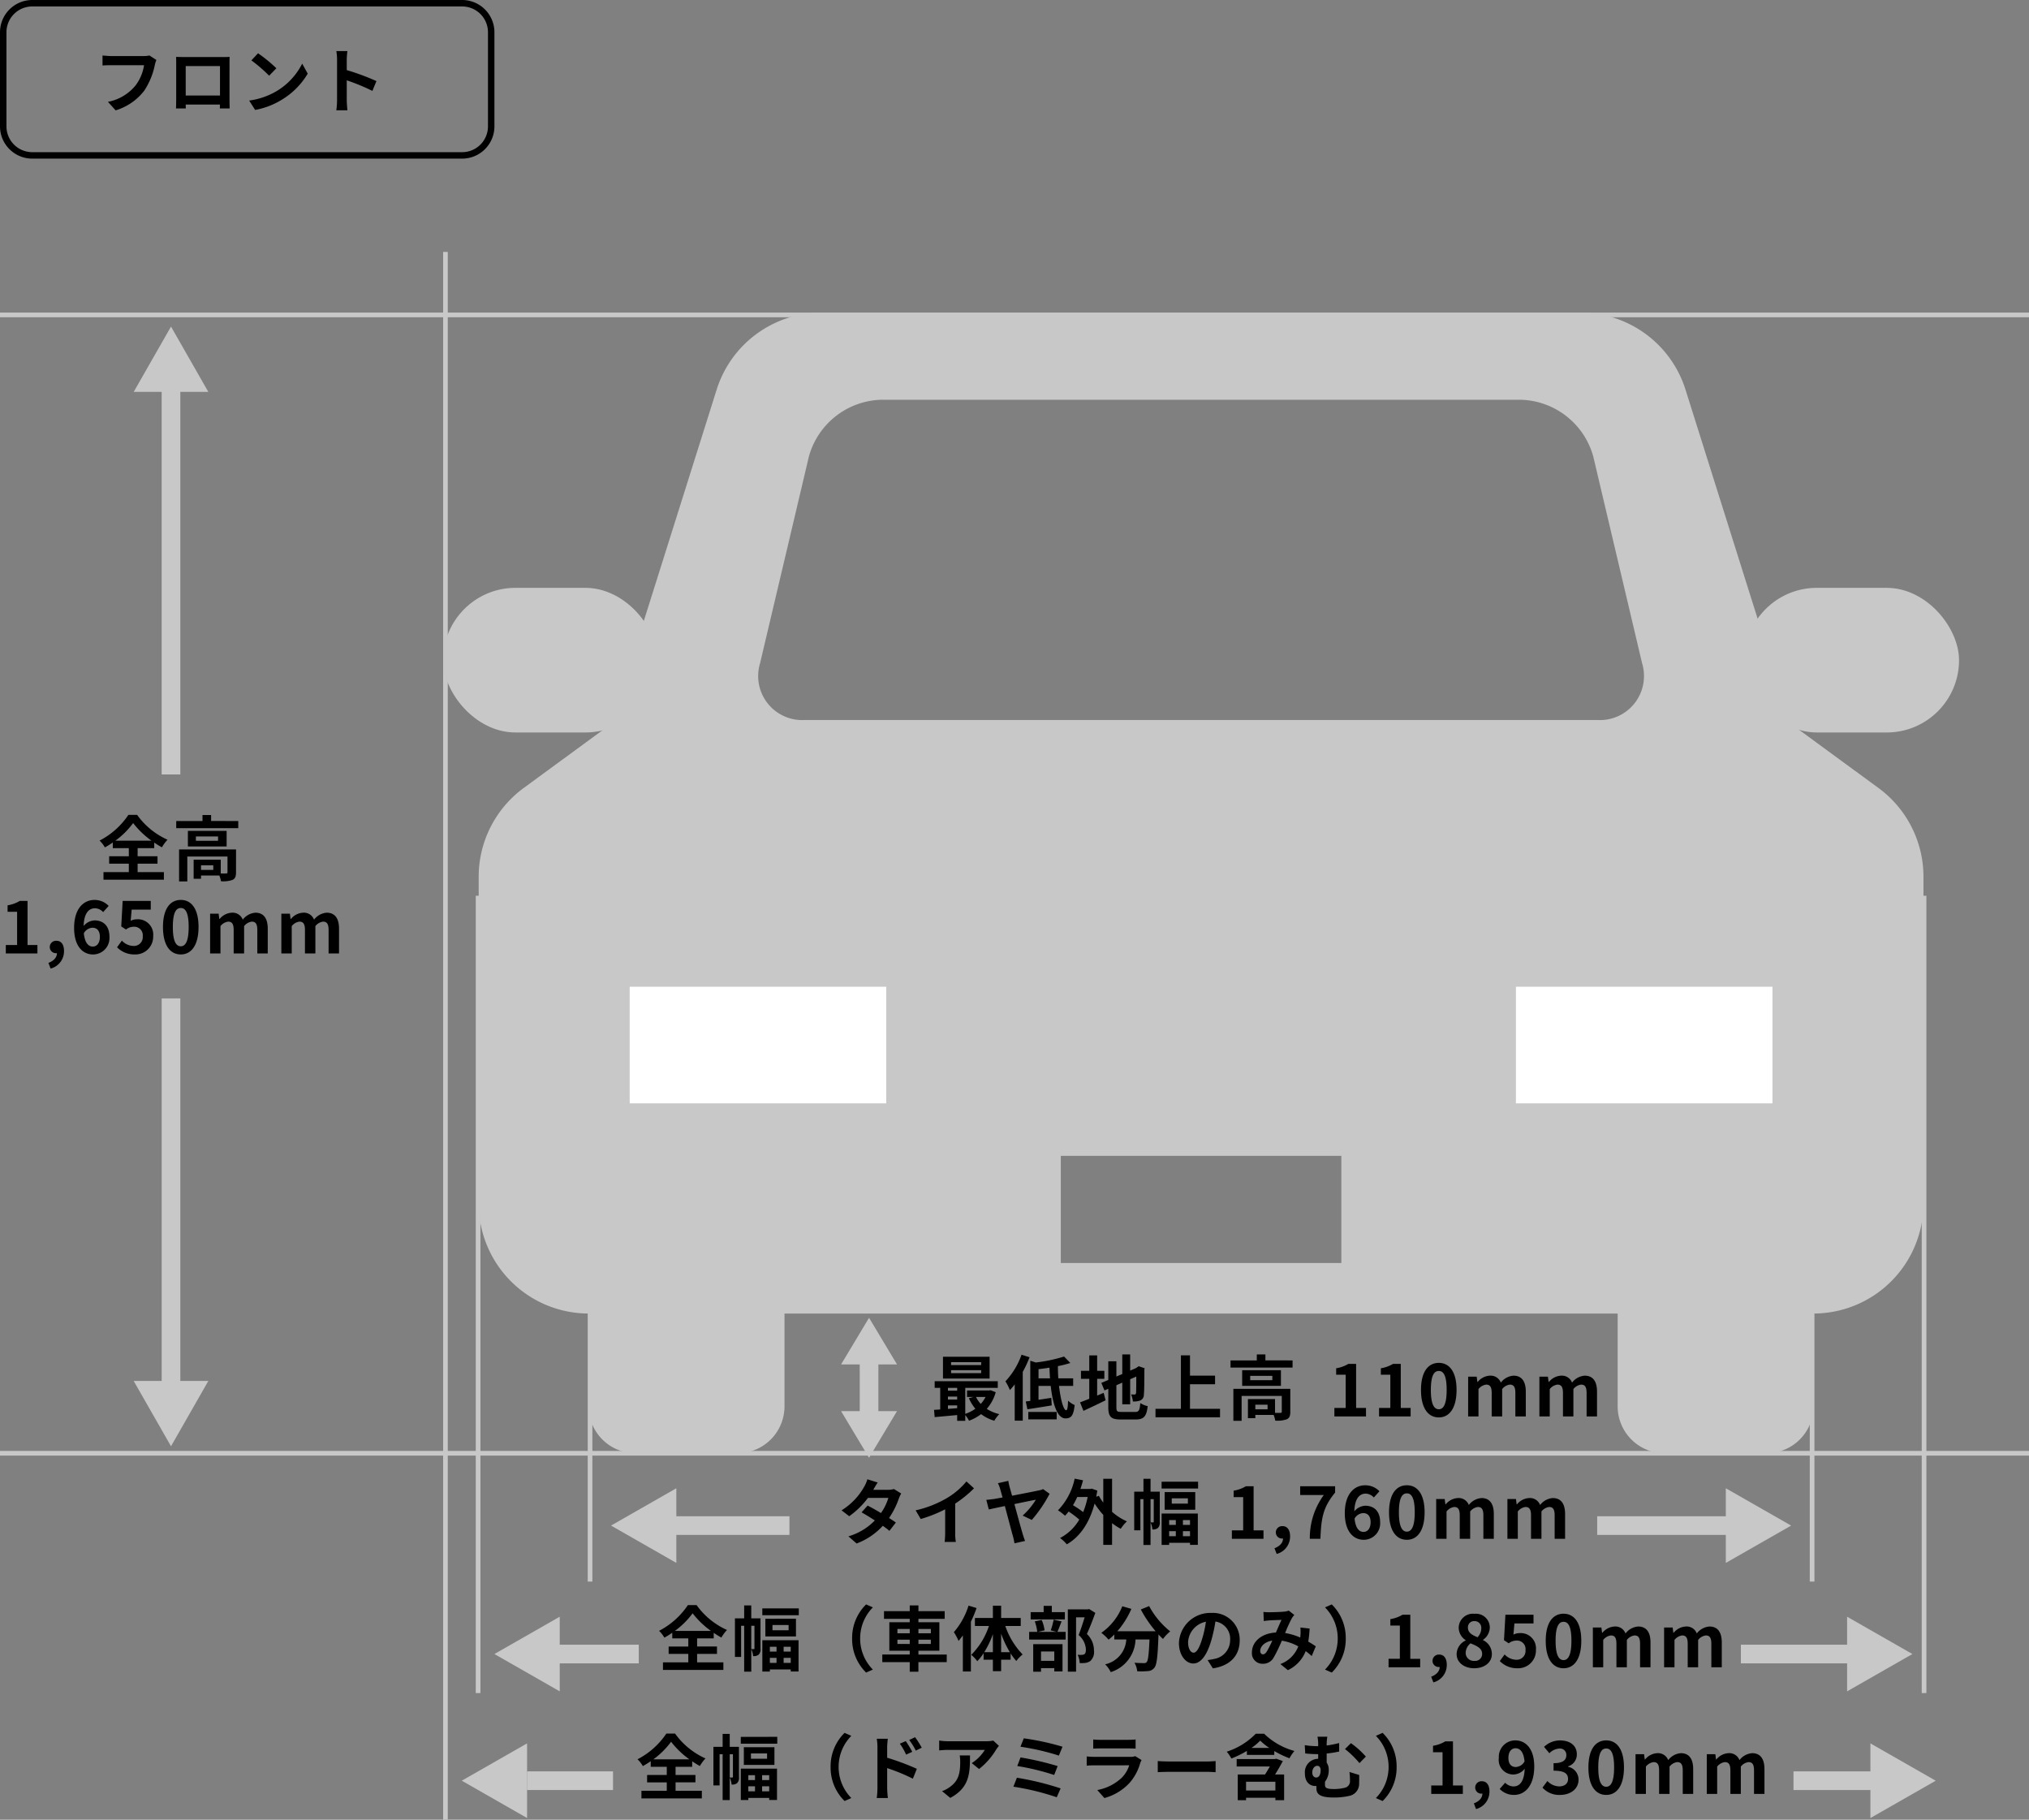 <svg xmlns="http://www.w3.org/2000/svg" width="314.429" height="281.94" viewBox="0 0 314.429 281.94"><rect x="0" y="0" width="314.429" height="281.94" fill="#808080" stroke="none"/><g transform="translate(-210 -3349.309)"><path d="M333.589,250.025l-13.518-9.9-16.305-51.765a17.038,17.038,0,0,0-16.251-11.918H169.881a17.039,17.039,0,0,0-16.251,11.92l-16.305,51.764-13.517,9.9A17.06,17.06,0,0,0,116.75,263.8v50.674a17.057,17.057,0,0,0,17.038,17.038h0v14.4a7.257,7.257,0,0,0,7.236,7.236h15.882a7.257,7.257,0,0,0,7.236-7.236v-14.4H293.254v14.4a7.257,7.257,0,0,0,7.235,7.236h15.883a7.257,7.257,0,0,0,7.235-7.236v-14.4h0a17.057,17.057,0,0,0,17.038-17.038V263.8A17.059,17.059,0,0,0,333.589,250.025ZM160.35,230.779l7.576-32.065a11.983,11.983,0,0,1,11.088-8.773h99.369a11.983,11.983,0,0,1,11.088,8.773l7.576,32.065a6.824,6.824,0,0,1-6.943,8.774H167.292A6.823,6.823,0,0,1,160.35,230.779Zm90.085,92.907H206.96v-16.6h43.475Z" transform="translate(167.43 3221.309)" fill="#c8c8c8"/><rect width="33.25" height="22.408" rx="11.204" transform="translate(278.668 3440.387)" fill="#c8c8c8"/><rect width="33.25" height="22.408" rx="11.204" transform="translate(480.337 3440.387)" fill="#c8c8c8"/><rect width="39.755" height="18.071" transform="translate(307.582 3502.188)" fill="#fff"/><rect width="39.755" height="18.071" transform="translate(444.918 3502.188)" fill="#fff"/><rect width="314.429" height="0.723" transform="translate(210 3574.108)" fill="#c8c8c8"/><rect width="314.429" height="0.723" transform="translate(210 3397.738)" fill="#c8c8c8"/><rect width="242.907" height="0.723" transform="translate(279.391 3388.342) rotate(90)" fill="#c8c8c8"/><rect width="123.532" height="0.723" transform="translate(284.451 3488.092) rotate(90)" fill="#c8c8c8"/><rect width="41.924" height="0.723" transform="translate(301.799 3552.424) rotate(90)" fill="#c8c8c8"/><rect width="41.924" height="0.723" transform="translate(491.179 3552.424) rotate(90)" fill="#c8c8c8"/><rect width="123.532" height="0.723" transform="translate(508.527 3488.092) rotate(90)" fill="#c8c8c8"/><rect width="65.054" height="2.891" transform="translate(235.055 3569.049) rotate(-90)" fill="#c8c8c8"/><path d="M5.783,0l5.783,10.12H0Z" transform="translate(242.283 3573.386) rotate(180)" fill="#c8c8c8"/><rect width="65.054" height="2.891" transform="translate(237.945 3404.244) rotate(90)" fill="#c8c8c8"/><path d="M5.783,0l5.783,10.12H0Z" transform="translate(230.717 3399.907)" fill="#c8c8c8"/><path d="M2.706-5.357a12.672,12.672,0,0,0,2.75-2.728A13.257,13.257,0,0,0,8.294-5.357ZM6.149-1.793h3.08V-2.937H6.149V-4.2H8.723V-5.06a13.945,13.945,0,0,0,1.188.737A6.373,6.373,0,0,1,10.78-5.5,11.625,11.625,0,0,1,6.072-9.35H4.719A12,12,0,0,1,.253-5.368a4.833,4.833,0,0,1,.825,1.056A14.075,14.075,0,0,0,2.3-5.071V-4.2H4.785v1.265H1.738v1.144H4.785V-.484H.858V.693h9.361V-.484H6.149Zm11.726.968h-1.9V-1.54h1.9ZM21.4-3.993H12.573V.957h1.276V-2.9h6.226V-.451c0,.132-.044.165-.209.176-.121.011-.462.011-.836,0V-2.409h-4.2V.55h1.144v-.5H18.81a3.71,3.71,0,0,1,.253.88A4.39,4.39,0,0,0,20.845.726c.429-.2.55-.55.55-1.155ZM18.612-5.335H15.18v-.671h3.432Zm-4.675-1.54v2.42h6.006v-2.42Zm3.6-1.529v-.924H16.2V-8.4h-4.07v1.111h9.614V-8.4Z" transform="translate(225.179 3484.912)"/><path d="M.9,0H5.8V-1.309H4.268V-8.14h-1.2a5.28,5.28,0,0,1-1.892.682v1H2.651v5.148H.9ZM7.843,2.343A2.775,2.775,0,0,0,9.922-.363c0-1-.418-1.6-1.166-1.6A.973.973,0,0,0,7.711-1a.95.95,0,0,0,1.012.957h.1c0,.638-.473,1.188-1.32,1.507Zm6.534-3.41c-.682,0-1.232-.572-1.386-2.057a1.607,1.607,0,0,1,1.331-.858c.7,0,1.155.451,1.155,1.419C15.477-1.573,14.982-1.067,14.377-1.067Zm2.464-6.3a3.016,3.016,0,0,0-2.211-.924c-1.639,0-3.146,1.3-3.146,4.334,0,2.871,1.375,4.114,2.926,4.114a2.549,2.549,0,0,0,2.552-2.717c0-1.749-.968-2.563-2.332-2.563a2.369,2.369,0,0,0-1.672.869C13.024-6.292,13.794-7,14.729-7a1.767,1.767,0,0,1,1.254.594ZM20.889.154a2.751,2.751,0,0,0,2.849-2.86A2.364,2.364,0,0,0,21.23-5.291a2.105,2.105,0,0,0-.979.231l.154-1.727h2.959V-8.14H19.008l-.22,3.949.737.484a1.948,1.948,0,0,1,1.221-.429,1.317,1.317,0,0,1,1.375,1.474,1.367,1.367,0,0,1-1.441,1.5,2.53,2.53,0,0,1-1.793-.825L18.139-.957A3.71,3.71,0,0,0,20.889.154Zm7.128,0c1.65,0,2.75-1.452,2.75-4.257s-1.1-4.191-2.75-4.191S25.256-6.919,25.256-4.1,26.356.154,28.017.154Zm0-1.265c-.7,0-1.232-.7-1.232-2.992s.528-2.937,1.232-2.937,1.221.66,1.221,2.937S28.71-1.111,28.017-1.111ZM32.56,0h1.606V-4.235a1.8,1.8,0,0,1,1.188-.693c.583,0,.858.341.858,1.287V0h1.617V-4.235a1.8,1.8,0,0,1,1.188-.693c.583,0,.858.341.858,1.287V0h1.617V-3.839c0-1.551-.6-2.475-1.914-2.475A2.732,2.732,0,0,0,37.62-5.236a1.677,1.677,0,0,0-1.694-1.078,2.594,2.594,0,0,0-1.892.979H33.99l-.11-.825H32.56ZM43.6,0H45.21V-4.235A1.8,1.8,0,0,1,46.4-4.928c.583,0,.858.341.858,1.287V0h1.617V-4.235a1.8,1.8,0,0,1,1.188-.693c.583,0,.858.341.858,1.287V0h1.617V-3.839c0-1.551-.6-2.475-1.914-2.475a2.732,2.732,0,0,0-1.958,1.078A1.677,1.677,0,0,0,46.97-6.314a2.594,2.594,0,0,0-1.892.979h-.044l-.11-.825H43.6Z" transform="translate(210 3497.031)"/><rect width="23.31" height="2.891" transform="translate(309.027 3584.228)" fill="#c8c8c8"/><path d="M5.783,0l5.783,10.12H0Z" transform="translate(304.69 3591.456) rotate(-90)" fill="#c8c8c8"/><rect width="25.716" height="2.891" transform="translate(483.229 3587.119) rotate(180)" fill="#c8c8c8"/><path d="M5.783,0l5.783,10.12H0Z" transform="translate(487.565 3579.891) rotate(90)" fill="#c8c8c8"/><path d="M.9,0H5.8V-1.309H4.268V-8.14h-1.2a5.28,5.28,0,0,1-1.892.682v1H2.651v5.148H.9ZM7.843,2.343A2.775,2.775,0,0,0,9.922-.363c0-1-.418-1.6-1.166-1.6A.973.973,0,0,0,7.711-1a.95.95,0,0,0,1.012.957h.1c0,.638-.473,1.188-1.32,1.507ZM12.98,0h1.639C14.751-3.19,15-4.851,16.9-7.161V-8.14H11.484v1.353h3.663A11.233,11.233,0,0,0,12.98,0ZM21.3-1.067c-.682,0-1.232-.572-1.386-2.057a1.607,1.607,0,0,1,1.331-.858c.7,0,1.155.451,1.155,1.419C22.4-1.573,21.9-1.067,21.3-1.067Zm2.464-6.3a3.016,3.016,0,0,0-2.211-.924C19.91-8.294,18.4-7,18.4-3.96c0,2.871,1.375,4.114,2.926,4.114a2.549,2.549,0,0,0,2.552-2.717c0-1.749-.968-2.563-2.332-2.563a2.369,2.369,0,0,0-1.672.869C19.943-6.292,20.713-7,21.648-7A1.767,1.767,0,0,1,22.9-6.4ZM28.017.154c1.65,0,2.75-1.452,2.75-4.257s-1.1-4.191-2.75-4.191S25.256-6.919,25.256-4.1,26.356.154,28.017.154Zm0-1.265c-.7,0-1.232-.7-1.232-2.992s.528-2.937,1.232-2.937,1.221.66,1.221,2.937S28.71-1.111,28.017-1.111ZM32.56,0h1.606V-4.235a1.8,1.8,0,0,1,1.188-.693c.583,0,.858.341.858,1.287V0h1.617V-4.235a1.8,1.8,0,0,1,1.188-.693c.583,0,.858.341.858,1.287V0h1.617V-3.839c0-1.551-.6-2.475-1.914-2.475A2.732,2.732,0,0,0,37.62-5.236a1.677,1.677,0,0,0-1.694-1.078,2.594,2.594,0,0,0-1.892.979H33.99l-.11-.825H32.56ZM43.6,0H45.21V-4.235A1.8,1.8,0,0,1,46.4-4.928c.583,0,.858.341.858,1.287V0h1.617V-4.235a1.8,1.8,0,0,1,1.188-.693c.583,0,.858.341.858,1.287V0h1.617V-3.839c0-1.551-.6-2.475-1.914-2.475a2.732,2.732,0,0,0-1.958,1.078A1.677,1.677,0,0,0,46.97-6.314a2.594,2.594,0,0,0-1.892.979h-.044l-.11-.825H43.6Z" transform="translate(400 3587.722)"/><path d="M8.767-7.711a3.493,3.493,0,0,1-.957.121H5.555L5.566-7.6c.132-.231.418-.737.682-1.122l-1.6-.5a4.867,4.867,0,0,1-.495,1.155A10.069,10.069,0,0,1,.649-4.411L1.837-3.5a12.945,12.945,0,0,0,2.9-2.838H7.9A8.012,8.012,0,0,1,6.754-3.993c-.737-.44-1.485-.858-2.068-1.155L3.751-4.1c.561.319,1.309.77,2.057,1.254a9.3,9.3,0,0,1-4.1,2.464L2.981.726A10.5,10.5,0,0,0,7.04-2.013a12.738,12.738,0,0,1,1.023.781l1-1.287c-.275-.2-.649-.451-1.056-.7A12.662,12.662,0,0,0,9.526-6.237a5.175,5.175,0,0,1,.363-.781ZM18.26-5.456a17.973,17.973,0,0,0,2.915-2.365L20-8.888A11.61,11.61,0,0,1,17.127-6.4a16.9,16.9,0,0,1-5,1.991l.792,1.342a21.507,21.507,0,0,0,3.784-1.5V-.957A12.319,12.319,0,0,1,16.621.484h1.738a7.563,7.563,0,0,1-.1-1.441Zm11.869,2.53A21.122,21.122,0,0,0,32.89-6.974L31.878-7.7a2.506,2.506,0,0,1-.649.2c-.528.121-2.464.495-4.158.825C26.928-7.194,26.8-7.645,26.7-8a8.828,8.828,0,0,1-.209-.979l-1.617.363a4.331,4.331,0,0,1,.374.968c.077.275.2.715.352,1.243-.627.11-1.1.2-1.276.231-.429.055-.814.1-1.243.143l.385,1.485c.4-.088,1.364-.3,2.486-.528.5,1.837,1.056,4,1.254,4.664.11.374.187.814.242,1.111L29.084.33c-.11-.275-.275-.8-.352-1.034-.22-.726-.792-2.816-1.3-4.675C28.963-5.7,30.426-6,30.756-6.05A11.115,11.115,0,0,1,28.71-3.6Zm8.657-3.553a12.469,12.469,0,0,1-.7,2.343A13.528,13.528,0,0,0,36.509-5.2a11.612,11.612,0,0,0,.66-1.276ZM42.57-9.3H41.206V-5.61a7.466,7.466,0,0,1-.682-1.056l-.407.154q.083-.462.165-.957l-.858-.3-.231.044H37.664c.154-.44.286-.88.407-1.342l-1.3-.253a9.951,9.951,0,0,1-2.585,4.906,7.886,7.886,0,0,1,1.089.836,5.408,5.408,0,0,0,.561-.649,14.039,14.039,0,0,1,1.65,1.254A7.471,7.471,0,0,1,34.507-.121a5.54,5.54,0,0,1,1.045.979c1.958-1.111,3.487-3.212,4.312-6.325A12.488,12.488,0,0,0,41.206-3.7V.935H42.57V-2.42a9.3,9.3,0,0,0,1.342.869A6.291,6.291,0,0,1,44.869-2.7a9.067,9.067,0,0,1-2.3-1.474Zm5.962,6.754V-6.149h.495v3.5c0,.088-.022.11-.077.11ZM49.962-7.3h-1.43v-2h-1.1v2H46V-1.32h.957V-6.149h.473V.957h1.1V-2.519a2.969,2.969,0,0,1,.286,1.067,1.2,1.2,0,0,0,.869-.231,1.17,1.17,0,0,0,.275-.935Zm2.486,4.4v.748H51.414V-2.9Zm2.2.748h-1.1V-2.9h1.1ZM53.548-.4v-.781h1.1V-.4Zm-2.134,0v-.781h1.034V-.4ZM50.248.946h1.166V.616h3.234V.935h1.21V-3.916h-5.61Zm4.07-6.4h-2.5V-6.27h2.5Zm-3.6-1.782V-4.5h4.741V-7.238Zm-.473-1.606v1.056H55.9V-8.844Z" transform="translate(339.766 3587.722)"/><rect width="17.31" height="2.891" transform="translate(291.679 3604.129)" fill="#c8c8c8"/><path d="M5.783,0l5.783,10.12H0Z" transform="translate(286.62 3611.357) rotate(-90)" fill="#c8c8c8"/><rect width="18.628" height="2.891" transform="translate(498.408 3607.021) rotate(180)" fill="#c8c8c8"/><path d="M5.783,0l5.783,10.12H0Z" transform="translate(506.359 3599.792) rotate(90)" fill="#c8c8c8"/><g transform="translate(332.88 3597.624)"><path d="M.9,0H5.8V-1.309H4.268V-8.14h-1.2a5.28,5.28,0,0,1-1.892.682v1H2.651v5.148H.9ZM7.843,2.343A2.775,2.775,0,0,0,9.922-.363c0-1-.418-1.6-1.166-1.6A.973.973,0,0,0,7.711-1a.95.95,0,0,0,1.012.957h.1c0,.638-.473,1.188-1.32,1.507ZM14.168.154c1.65,0,2.739-.946,2.739-2.178A2.367,2.367,0,0,0,15.543-4.2v-.055a2.371,2.371,0,0,0,1.045-1.859,2.136,2.136,0,0,0-2.365-2.167A2.2,2.2,0,0,0,11.77-6.138,2.319,2.319,0,0,0,12.848-4.2v.055a2.369,2.369,0,0,0-1.4,2.123C11.451-.748,12.617.154,14.168.154Zm.517-4.807c-.858-.341-1.485-.715-1.485-1.485a.947.947,0,0,1,.99-1.012,1.037,1.037,0,0,1,1.078,1.133A1.949,1.949,0,0,1,14.685-4.653ZM14.212-.99A1.247,1.247,0,0,1,12.848-2.2,1.957,1.957,0,0,1,13.6-3.707c1.056.429,1.8.781,1.8,1.628A1.067,1.067,0,0,1,14.212-.99ZM20.889.154a2.751,2.751,0,0,0,2.849-2.86A2.364,2.364,0,0,0,21.23-5.291a2.105,2.105,0,0,0-.979.231l.154-1.727h2.959V-8.14H19.008l-.22,3.949.737.484a1.948,1.948,0,0,1,1.221-.429,1.317,1.317,0,0,1,1.375,1.474,1.367,1.367,0,0,1-1.441,1.5,2.53,2.53,0,0,1-1.793-.825L18.139-.957A3.71,3.71,0,0,0,20.889.154Zm7.128,0c1.65,0,2.75-1.452,2.75-4.257s-1.1-4.191-2.75-4.191S25.256-6.919,25.256-4.1,26.356.154,28.017.154Zm0-1.265c-.7,0-1.232-.7-1.232-2.992s.528-2.937,1.232-2.937,1.221.66,1.221,2.937S28.71-1.111,28.017-1.111ZM32.56,0h1.606V-4.235a1.8,1.8,0,0,1,1.188-.693c.583,0,.858.341.858,1.287V0h1.617V-4.235a1.8,1.8,0,0,1,1.188-.693c.583,0,.858.341.858,1.287V0h1.617V-3.839c0-1.551-.6-2.475-1.914-2.475A2.732,2.732,0,0,0,37.62-5.236a1.677,1.677,0,0,0-1.694-1.078,2.594,2.594,0,0,0-1.892.979H33.99l-.11-.825H32.56ZM43.6,0H45.21V-4.235A1.8,1.8,0,0,1,46.4-4.928c.583,0,.858.341.858,1.287V0h1.617V-4.235a1.8,1.8,0,0,1,1.188-.693c.583,0,.858.341.858,1.287V0h1.617V-3.839c0-1.551-.6-2.475-1.914-2.475a2.732,2.732,0,0,0-1.958,1.078A1.677,1.677,0,0,0,46.97-6.314a2.594,2.594,0,0,0-1.892.979h-.044l-.11-.825H43.6Z" transform="translate(91.402 10)"/><path d="M2.706-5.357a12.672,12.672,0,0,0,2.75-2.728A13.257,13.257,0,0,0,8.294-5.357ZM6.149-1.793h3.08V-2.937H6.149V-4.2H8.723V-5.06a13.945,13.945,0,0,0,1.188.737A6.373,6.373,0,0,1,10.78-5.5,11.625,11.625,0,0,1,6.072-9.35H4.719A12,12,0,0,1,.253-5.368a4.833,4.833,0,0,1,.825,1.056A14.075,14.075,0,0,0,2.3-5.071V-4.2H4.785v1.265H1.738v1.144H4.785V-.484H.858V.693h9.361V-.484H6.149Zm8.393-.748V-6.149h.495v3.5c0,.088-.022.11-.077.11ZM15.972-7.3h-1.43v-2h-1.1v2h-1.43V-1.32h.957V-6.149h.473V.957h1.1V-2.519a2.969,2.969,0,0,1,.286,1.067,1.2,1.2,0,0,0,.869-.231,1.17,1.17,0,0,0,.275-.935Zm2.486,4.4v.748H17.424V-2.9Zm2.2.748h-1.1V-2.9h1.1ZM19.558-.4v-.781h1.1V-.4Zm-2.134,0v-.781h1.034V-.4ZM16.258.946h1.166V.616h3.234V.935h1.21V-3.916h-5.61Zm4.07-6.4h-2.5V-6.27h2.5Zm-3.6-1.782V-4.5h4.741V-7.238Zm-.473-1.606v1.056h5.654V-8.844ZM32.34,1.1,33.385.638A6.834,6.834,0,0,1,31.416-4.18,6.834,6.834,0,0,1,33.385-9L32.34-9.46a7.249,7.249,0,0,0-2.167,5.28A7.249,7.249,0,0,0,32.34,1.1Zm4.851-4.433V-4H39.1v.671Zm0-2.321H39.1v.671H37.191Zm5.181,0v.671H40.447v-.671Zm0,2.321H40.447V-4h1.925Zm2.464,1.639H40.447v-.594h3.245V-6.7H40.447v-.528h4.07V-8.415h-4.07v-.891H39.1v.891H35.112v1.188H39.1V-6.7H35.937v4.411H39.1v.594H34.848V-.517H39.1V.968h1.342V-.517h4.389Zm3.377-7.579a11.584,11.584,0,0,1-2.277,4.114A7.841,7.841,0,0,1,46.662-3.8c.22-.264.451-.561.671-.858V.935h1.243V-6.776a19.264,19.264,0,0,0,.88-2.123Zm5.049,7.216V-4.928a16.089,16.089,0,0,0,1.353,2.871Zm-2.618,0a14.294,14.294,0,0,0,1.342-2.794v2.794ZM56.3-6.116V-7.359H53.262v-1.9H51.986v1.9H49.2v1.243H51.37A11.248,11.248,0,0,1,48.631-1.65a5.332,5.332,0,0,1,.935.99A8.144,8.144,0,0,0,50.545-1.9V-.891h1.441V.88h1.276V-.891h1.474v-.968a10.084,10.084,0,0,0,.88,1.166,5.355,5.355,0,0,1,.979-1.012,11.884,11.884,0,0,1-2.684-4.411ZM63.14-8.261H61.116V-9.24H59.851v.979H57.838v1.133h5.3ZM61.5-2.167V-.715H59.444V-2.167ZM58.234.968h1.21V.418H61.5V.924h1.276V-3.3H58.234ZM61.4-7.095a11.518,11.518,0,0,1-.451,1.661l.935.231H58.96l1.034-.242a5.538,5.538,0,0,0-.451-1.606l-1.067.22A6.938,6.938,0,0,1,58.861-5.2H57.607v1.188h5.654V-5.2H61.985c.187-.418.407-1.023.649-1.628Zm5.5-1.65-.2.055H63.6V.957h1.276V-7.458h1.331c-.264.836-.616,1.958-.935,2.739A3.159,3.159,0,0,1,66.4-2.475c0,.374-.066.627-.264.748a1.111,1.111,0,0,1-.407.088,4.157,4.157,0,0,1-.616-.022,3,3,0,0,1,.319,1.287,5.691,5.691,0,0,0,.88-.022,1.85,1.85,0,0,0,.748-.275A1.865,1.865,0,0,0,67.65-2.31a3.512,3.512,0,0,0-1.1-2.574c.44-.935.924-2.2,1.309-3.267Zm8.008.066a18.68,18.68,0,0,0,2.3,3.377h-5.94a13.193,13.193,0,0,0,2.178-3.465l-1.408-.407A9.12,9.12,0,0,1,68.794-5.06,7.867,7.867,0,0,1,69.916-4,8.288,8.288,0,0,0,70.8-4.8v.77h1.859a4.167,4.167,0,0,1-3.278,3.85,4.383,4.383,0,0,1,.869,1.21,5.486,5.486,0,0,0,3.839-5.06h2.167c-.1,2.3-.22,3.278-.44,3.509a.51.51,0,0,1-.44.154c-.275,0-.847-.011-1.452-.055A3.161,3.161,0,0,1,74.349.9,11,11,0,0,0,76.01.869a1.327,1.327,0,0,0,1-.517c.385-.462.517-1.76.638-5.082v-.077c.242.253.473.5.7.7A6.266,6.266,0,0,1,79.464-5.28,12.666,12.666,0,0,1,76.2-9.2Zm8.173,6.7c-.407,0-.847-.539-.847-1.639A3.416,3.416,0,0,1,85-6.776a17.485,17.485,0,0,1-.583,2.64C83.974-2.662,83.534-1.98,83.083-1.98ZM86.075.451c2.75-.418,4.158-2.046,4.158-4.334a4.157,4.157,0,0,0-4.4-4.257,4.858,4.858,0,0,0-5.016,4.664c0,1.837,1.023,3.168,2.222,3.168S85.173-1.65,85.822-3.85a23.672,23.672,0,0,0,.649-2.959,2.7,2.7,0,0,1,2.277,2.882,2.949,2.949,0,0,1-2.475,2.915c-.286.066-.594.121-1.012.176ZM94.391-2.1c-.2.275-.352.374-.572.374s-.407-.209-.407-.517c0-.682.66-1.419,1.87-1.606A14.089,14.089,0,0,1,94.391-2.1Zm7.634-.869c-.319-.209-.715-.473-1.166-.726a17.923,17.923,0,0,0,.209-2.024l-1.43-.165A7.064,7.064,0,0,1,99.649-4.7c-.011.121-.022.242-.033.374a9.547,9.547,0,0,0-2.343-.7A21.08,21.08,0,0,1,98.34-7.359a2.55,2.55,0,0,1,.363-.462L97.834-8.5a2.7,2.7,0,0,1-.737.165c-.506.044-1.672.088-2.288.088a8.814,8.814,0,0,1-.9-.044l.055,1.408c.275-.044.66-.088.891-.1.5-.033,1.43-.066,1.859-.077-.253.517-.561,1.254-.869,1.958-2.189.1-3.718,1.4-3.718,3.08A1.624,1.624,0,0,0,93.8-.264a1.862,1.862,0,0,0,1.694-.957,22.65,22.65,0,0,0,1.265-2.618,7.636,7.636,0,0,1,2.552.88A4.7,4.7,0,0,1,96.536-.22L97.7.726a5.456,5.456,0,0,0,2.761-2.948c.33.242.649.506.935.759ZM104.5-9.46,103.455-9a6.834,6.834,0,0,1,1.969,4.818A6.834,6.834,0,0,1,103.455.638L104.5,1.1a7.249,7.249,0,0,0,2.167-5.28A7.249,7.249,0,0,0,104.5-9.46Z" transform="translate(-21 9.723)"/></g><rect width="13.321" height="2.891" transform="translate(291.679 3623.754)" fill="#c8c8c8"/><path d="M5.783,0l5.783,10.12H0Z" transform="translate(281.56 3630.982) rotate(-90)" fill="#c8c8c8"/><rect width="14.813" height="2.891" transform="translate(502.744 3626.646) rotate(180)" fill="#c8c8c8"/><path d="M5.783,0l5.783,10.12H0Z" transform="translate(509.973 3619.418) rotate(90)" fill="#c8c8c8"/><g transform="translate(328.543 3617.249)"><path d="M.9,0H5.8V-1.309H4.268V-8.14h-1.2a5.28,5.28,0,0,1-1.892.682v1H2.651v5.148H.9ZM7.843,2.343A2.775,2.775,0,0,0,9.922-.363c0-1-.418-1.6-1.166-1.6A.973.973,0,0,0,7.711-1a.95.95,0,0,0,1.012.957h.1c0,.638-.473,1.188-1.32,1.507Zm6.171-6.512c-.7,0-1.155-.451-1.155-1.408,0-1,.495-1.5,1.1-1.5.693,0,1.254.55,1.4,2.035A1.624,1.624,0,0,1,14.014-4.169ZM11.506-.77a3.053,3.053,0,0,0,2.233.924c1.617,0,3.124-1.331,3.124-4.411,0-2.827-1.386-4.037-2.926-4.037a2.551,2.551,0,0,0-2.563,2.717,2.249,2.249,0,0,0,2.332,2.563A2.263,2.263,0,0,0,15.378-3.9c-.066,2.046-.825,2.739-1.738,2.739a1.867,1.867,0,0,1-1.287-.572Zm9.361.924c1.551,0,2.86-.869,2.86-2.365a2.034,2.034,0,0,0-1.628-2v-.055a1.928,1.928,0,0,0,1.364-1.859c0-1.4-1.067-2.167-2.64-2.167a3.611,3.611,0,0,0-2.442,1l.825.99a2.323,2.323,0,0,1,1.54-.726.973.973,0,0,1,1.089,1.023c0,.726-.484,1.243-1.98,1.243V-3.6c1.771,0,2.244.495,2.244,1.3,0,.726-.561,1.133-1.386,1.133A2.586,2.586,0,0,1,18.9-2L18.139-.979A3.46,3.46,0,0,0,20.867.154Zm7.15,0c1.65,0,2.75-1.452,2.75-4.257s-1.1-4.191-2.75-4.191S25.256-6.919,25.256-4.1,26.356.154,28.017.154Zm0-1.265c-.7,0-1.232-.7-1.232-2.992s.528-2.937,1.232-2.937,1.221.66,1.221,2.937S28.71-1.111,28.017-1.111ZM32.56,0h1.606V-4.235a1.8,1.8,0,0,1,1.188-.693c.583,0,.858.341.858,1.287V0h1.617V-4.235a1.8,1.8,0,0,1,1.188-.693c.583,0,.858.341.858,1.287V0h1.617V-3.839c0-1.551-.6-2.475-1.914-2.475A2.732,2.732,0,0,0,37.62-5.236a1.677,1.677,0,0,0-1.694-1.078,2.594,2.594,0,0,0-1.892.979H33.99l-.11-.825H32.56ZM43.6,0H45.21V-4.235A1.8,1.8,0,0,1,46.4-4.928c.583,0,.858.341.858,1.287V0h1.617V-4.235a1.8,1.8,0,0,1,1.188-.693c.583,0,.858.341.858,1.287V0h1.617V-3.839c0-1.551-.6-2.475-1.914-2.475a2.732,2.732,0,0,0-1.958,1.078A1.677,1.677,0,0,0,46.97-6.314a2.594,2.594,0,0,0-1.892.979h-.044l-.11-.825H43.6Z" transform="translate(102.353 10)"/><path d="M2.706-5.357a12.672,12.672,0,0,0,2.75-2.728A13.257,13.257,0,0,0,8.294-5.357ZM6.149-1.793h3.08V-2.937H6.149V-4.2H8.723V-5.06a13.945,13.945,0,0,0,1.188.737A6.373,6.373,0,0,1,10.78-5.5,11.625,11.625,0,0,1,6.072-9.35H4.719A12,12,0,0,1,.253-5.368a4.833,4.833,0,0,1,.825,1.056A14.075,14.075,0,0,0,2.3-5.071V-4.2H4.785v1.265H1.738v1.144H4.785V-.484H.858V.693h9.361V-.484H6.149Zm8.393-.748V-6.149h.495v3.5c0,.088-.022.11-.077.11ZM15.972-7.3h-1.43v-2h-1.1v2h-1.43V-1.32h.957V-6.149h.473V.957h1.1V-2.519a2.969,2.969,0,0,1,.286,1.067,1.2,1.2,0,0,0,.869-.231,1.17,1.17,0,0,0,.275-.935Zm2.486,4.4v.748H17.424V-2.9Zm2.2.748h-1.1V-2.9h1.1ZM19.558-.4v-.781h1.1V-.4Zm-2.134,0v-.781h1.034V-.4ZM16.258.946h1.166V.616h3.234V.935h1.21V-3.916h-5.61Zm4.07-6.4h-2.5V-6.27h2.5Zm-3.6-1.782V-4.5h4.741V-7.238Zm-.473-1.606v1.056h5.654V-8.844ZM32.34,1.1,33.385.638A6.834,6.834,0,0,1,31.416-4.18,6.834,6.834,0,0,1,33.385-9L32.34-9.46a7.249,7.249,0,0,0-2.167,5.28A7.249,7.249,0,0,0,32.34,1.1ZM44.3-7.161a14.568,14.568,0,0,0-1.034-1.628l-.913.429a10.3,10.3,0,0,1,1.023,1.65Zm-1.474.638c-.253-.5-.693-1.2-1-1.661l-.924.4a8.962,8.962,0,0,1,.968,1.694ZM38.94-7.216a11.962,11.962,0,0,1,.1-1.331H37.323a7.762,7.762,0,0,1,.11,1.331V-.891a11.911,11.911,0,0,1-.11,1.529H39.05c-.055-.451-.11-1.221-.11-1.529V-4a29.469,29.469,0,0,1,3.982,1.639l.616-1.529a38.268,38.268,0,0,0-4.6-1.716ZM50.182-5.962a6.1,6.1,0,0,1,.077.99c0,1.8-.264,2.97-1.661,3.938a4.346,4.346,0,0,1-1.155.6L48.719.616c3-1.606,3.058-3.85,3.058-6.578Zm5.2-2.3a5.48,5.48,0,0,1-1.111.1H48.345A8.721,8.721,0,0,1,47-8.272v1.529c.517-.044.88-.077,1.342-.077h5.731a6.541,6.541,0,0,1-2.024,2.046l1.133.913a11.069,11.069,0,0,0,2.651-3.014,5.538,5.538,0,0,1,.429-.572Zm4.73-.352-.517,1.3A37.737,37.737,0,0,1,65.549-5.94l.561-1.375A40.171,40.171,0,0,0,60.115-8.613Zm-.506,2.959L59.1-4.323a38.244,38.244,0,0,1,5.72,1.386l.539-1.375A45.346,45.346,0,0,0,59.609-5.654Zm-.561,3.146L58.5-1.122A39.244,39.244,0,0,1,65.219.517l.6-1.375A44.275,44.275,0,0,0,59.048-2.508ZM77.385-5.852a2.32,2.32,0,0,1-.8.11H71.137c-.341,0-.814-.022-1.276-.066v1.43c.462-.044,1.012-.055,1.276-.055H76.45a4.772,4.772,0,0,1-1.133,1.9A7.414,7.414,0,0,1,71.5-.605L72.6.638a8.237,8.237,0,0,0,3.927-2.376,7.905,7.905,0,0,0,1.628-3.047,4.076,4.076,0,0,1,.209-.462ZM70.873-7.018c.319-.022.792-.033,1.144-.033H76.23c.4,0,.913.011,1.21.033V-8.437a10.371,10.371,0,0,1-1.188.055H72.017a9.272,9.272,0,0,1-1.144-.055Zm10,3.652c.407-.033,1.144-.055,1.771-.055H88.55c.462,0,1.023.044,1.287.055V-5.093c-.286.022-.781.066-1.287.066H82.643c-.572,0-1.375-.033-1.771-.066ZM99.1-.528H94.556V-1.892H99.1Zm.132-4.928L99-5.4H93.1v1.144h5.148c-.242.407-.5.858-.748,1.243H93.269V.968h1.287V.594H99.1V.968h1.353V-3.014h-1.4c.418-.66.836-1.386,1.2-2.079ZM95.4-7.128a9.178,9.178,0,0,0,1.353-1.133,8.542,8.542,0,0,0,1.408,1.133Zm.66-2.2a10.94,10.94,0,0,1-4.5,2.783,5.763,5.763,0,0,1,.715,1.056,14.8,14.8,0,0,0,2.409-1.177v.616h4.246v-.594a15.188,15.188,0,0,0,2.354,1.122,6.052,6.052,0,0,1,.77-1.133A10.876,10.876,0,0,1,97.35-9.328Zm8.756,6.039c0-.638.352-1.067.781-1.067.308,0,.517.253.517.671,0,.616-.2,1.144-.693,1.144C105.1-2.541,104.819-2.816,104.819-3.289Zm5.764-.11a9.789,9.789,0,0,1,.077,1.342,1.021,1.021,0,0,1-.792,1.1,6.971,6.971,0,0,1-1.672.2c-1.287,0-1.408-.242-1.408-.7v-.429a2.888,2.888,0,0,0,.583-1.859,1.858,1.858,0,0,0-.319-1.1V-6.259a17.658,17.658,0,0,0,1.936-.308v-1.32a16.27,16.27,0,0,1-1.936.385,7.587,7.587,0,0,1,.1-1.364h-1.529a5.736,5.736,0,0,1,.11,1.375V-7.4h-.319a13,13,0,0,1-1.76-.154l.077,1.287q1.073.1,1.782.1h.22v.726h-.044a2.072,2.072,0,0,0-2.013,2.255c0,1.4.814,1.958,1.606,1.958a.946.946,0,0,0,.176-.011v.231c0,.759.11,1.562,2.64,1.562a10.557,10.557,0,0,0,2.365-.231,1.905,1.905,0,0,0,1.617-1.98c.022-.451.011-.66.011-1.276Zm-.693-3.553a14.813,14.813,0,0,1,2.244,2.178l.99-1.012a13.483,13.483,0,0,0-2.31-2.079Zm5.83-2.508L114.675-9a6.834,6.834,0,0,1,1.969,4.818A6.834,6.834,0,0,1,114.675.638l1.045.462a7.249,7.249,0,0,0,2.167-5.28A7.249,7.249,0,0,0,115.72-9.46Z" transform="translate(-20 10)"/></g><rect width="12.366" height="2.891" transform="translate(346.12 3557.819) rotate(90)" fill="#c8c8c8"/><path d="M4.337,0,8.674,7.228H0Z" transform="translate(340.337 3553.482)" fill="#c8c8c8"/><path d="M4.337,0,8.674,7.228H0Z" transform="translate(349.011 3575.167) rotate(180)" fill="#c8c8c8"/><path d="M7.81-7.678H3.146v-.451H7.81Zm0,1.254H3.146v-.462H7.81ZM9.119-8.965H1.892v3.377H9.119ZM8.492-2.739a4.606,4.606,0,0,1-.748,1.078,4.259,4.259,0,0,1-.737-1.078ZM2.662-1.43h1.43V-1c-.484.044-.968.077-1.43.11Zm0-1.364h1.43v.462H2.662Zm1.43-1.353v.44H2.662v-.44Zm5.17.363-.22.044H5.621v1H6.633l-.726.2a6.737,6.737,0,0,0,1,1.628,5.647,5.647,0,0,1-1.562.792V-4.147h5.038V-5.181H.605v1.034h.858V-.8C1.122-.77.792-.759.506-.737L.605.385C1.573.3,2.827.187,4.092.066V.957H5.346V.066a4.862,4.862,0,0,1,.583.88A7.167,7.167,0,0,0,7.8-.077,6.163,6.163,0,0,0,9.845.946a5.418,5.418,0,0,1,.77-1.023A6.15,6.15,0,0,1,8.679-.891a6.558,6.558,0,0,0,1.386-2.585Zm4.807-5.5a11.691,11.691,0,0,1-2.5,4.125,8.286,8.286,0,0,1,.693,1.353,10.108,10.108,0,0,0,.748-.88V.935h1.243V-6.622a17.532,17.532,0,0,0,1.056-2.266ZM15.114.737h4.4V-.418h-4.4ZM16.7-5.621V-7.04c.55-.066,1.122-.143,1.694-.231.022.55.044,1.111.088,1.65Zm5.368,1.177V-5.621h-2.3c-.044-.616-.066-1.254-.066-1.892A16.378,16.378,0,0,0,21.626-8l-.968-1a23.763,23.763,0,0,1-4.389.924l-.847-.275v6.226c-.253.033-.484.066-.7.088l.253,1.21c1.078-.165,2.475-.385,3.773-.6L18.678-2.6c-.66.1-1.342.209-1.98.3V-4.444H18.59C18.9-1.65,19.6.583,20.867.583c.858,0,1.254-.374,1.43-2.068a3.4,3.4,0,0,1-1.023-.682c-.022,1.012-.11,1.485-.286,1.485-.418,0-.869-1.628-1.111-3.762Zm3.718-1.1H26.9V-6.787H25.784V-9.174H24.563v2.387H23.276v1.243h1.287v3.091c-.55.22-1.034.407-1.43.55l.528,1.32c1.012-.473,2.266-1.056,3.432-1.639l-.3-1.155c-.33.143-.671.286-1.012.429ZM29.535-.418c-.671,0-.77-.1-.77-.748V-4.554l.913-.4v3.355H30.9V-5.478l.946-.418c0,1.562-.011,2.365-.033,2.541-.044.2-.11.242-.242.242a5,5,0,0,1-.528-.022,3.591,3.591,0,0,1,.275,1.1,3.067,3.067,0,0,0,1.144-.154.939.939,0,0,0,.561-.913c.055-.451.077-1.771.077-3.861l.044-.22L32.23-7.5,32-7.348l-.231.154L30.9-6.82V-9.328H29.678v3.036l-.913.385V-8.261H27.511v2.893l-1.078.451.484,1.166L27.511-4v2.827c0,1.518.429,1.925,1.914,1.925h2.343c1.287,0,1.672-.528,1.848-2.068a3.311,3.311,0,0,1-1.144-.473c-.1,1.122-.209,1.375-.814,1.375ZM40.172-.9V-4.708h3.883V-6.039H40.172V-9.185H38.764V-.9H34.826V.418h10V-.9Zm12.023.077h-1.9V-1.54h1.9Zm3.52-3.168H46.893V.957h1.276V-2.9h6.226V-.451c0,.132-.044.165-.209.176-.121.011-.462.011-.836,0V-2.409h-4.2V.55h1.144v-.5H53.13a3.71,3.71,0,0,1,.253.88A4.39,4.39,0,0,0,55.165.726c.429-.2.55-.55.55-1.155ZM52.932-5.335H49.5v-.671h3.432Zm-4.675-1.54v2.42h6.006v-2.42Zm3.6-1.529v-.924H50.523V-8.4h-4.07v1.111h9.614V-8.4Z" transform="translate(354.239 3568.482)"/><path d="M.9,0H5.8V-1.309H4.268V-8.14h-1.2a5.28,5.28,0,0,1-1.892.682v1H2.651v5.148H.9ZM7.821,0h4.895V-1.309H11.187V-8.14h-1.2A5.28,5.28,0,0,1,8.1-7.458v1H9.57v5.148H7.821Zm9.262.154c1.65,0,2.75-1.452,2.75-4.257s-1.1-4.191-2.75-4.191S14.322-6.919,14.322-4.1,15.422.154,17.083.154Zm0-1.265c-.7,0-1.232-.7-1.232-2.992s.528-2.937,1.232-2.937S18.3-6.38,18.3-4.1,17.776-1.111,17.083-1.111ZM21.626,0h1.606V-4.235a1.8,1.8,0,0,1,1.188-.693c.583,0,.858.341.858,1.287V0H26.9V-4.235a1.8,1.8,0,0,1,1.188-.693c.583,0,.858.341.858,1.287V0h1.617V-3.839c0-1.551-.6-2.475-1.914-2.475a2.732,2.732,0,0,0-1.958,1.078,1.677,1.677,0,0,0-1.694-1.078,2.594,2.594,0,0,0-1.892.979h-.044l-.11-.825h-1.32ZM32.67,0h1.606V-4.235a1.8,1.8,0,0,1,1.188-.693c.583,0,.858.341.858,1.287V0h1.617V-4.235a1.8,1.8,0,0,1,1.188-.693c.583,0,.858.341.858,1.287V0H41.6V-3.839c0-1.551-.6-2.475-1.914-2.475A2.732,2.732,0,0,0,37.73-5.236a1.677,1.677,0,0,0-1.694-1.078,2.594,2.594,0,0,0-1.892.979H34.1l-.11-.825H32.67Z" transform="translate(415.886 3568.76)"/><path d="M5,1A4,4,0,0,0,1,5V19.576a4,4,0,0,0,4,4H71.62a4,4,0,0,0,4-4V5a4,4,0,0,0-4-4H5M5,0H71.62a5,5,0,0,1,5,5V19.576a5,5,0,0,1-5,5H5a5,5,0,0,1-5-5V5A5,5,0,0,1,5,0Z" transform="translate(210 3349.309)"/><path d="M8.7-8.019a3.687,3.687,0,0,1-.869.088H2.75c-.363,0-.99-.055-1.32-.088v1.551c.286-.022.814-.044,1.309-.044H7.865a6.963,6.963,0,0,1-1.287,3.1A7.256,7.256,0,0,1,2.266-.836l1.2,1.32A8.8,8.8,0,0,0,7.887-2.552a11.3,11.3,0,0,0,1.65-4,4.48,4.48,0,0,1,.242-.77ZM19.635-6.38v4.565H14.322V-6.38Zm1.474-.352c0-.33,0-.737.022-1.067-.4.022-.814.022-1.089.022h-6.05c-.3,0-.715-.011-1.166-.022.022.308.022.759.022,1.067v5.379c0,.528-.022,1.485-.033,1.54h1.518l-.011-.6h5.3l-.011.6h1.518c0-.044-.022-1.1-.022-1.529ZM25.531-8.36,24.5-7.26a22.872,22.872,0,0,1,2.75,2.376l1.122-1.155A23.1,23.1,0,0,0,25.531-8.36ZM24.156-1.034,25.08.418a11.913,11.913,0,0,0,4.081-1.551,11.7,11.7,0,0,0,4.07-4.07l-.858-1.551a10.431,10.431,0,0,1-4,4.279A11.338,11.338,0,0,1,24.156-1.034ZM43.879-4.048a35.926,35.926,0,0,0-4.6-1.705V-7.37a11.962,11.962,0,0,1,.1-1.331H37.664a7.672,7.672,0,0,1,.11,1.331v6.314a11.771,11.771,0,0,1-.11,1.529H39.38c-.044-.44-.1-1.21-.1-1.529V-4.169A31.772,31.772,0,0,1,43.252-2.53Z" transform="translate(224.457 3365.923)"/></g></svg>